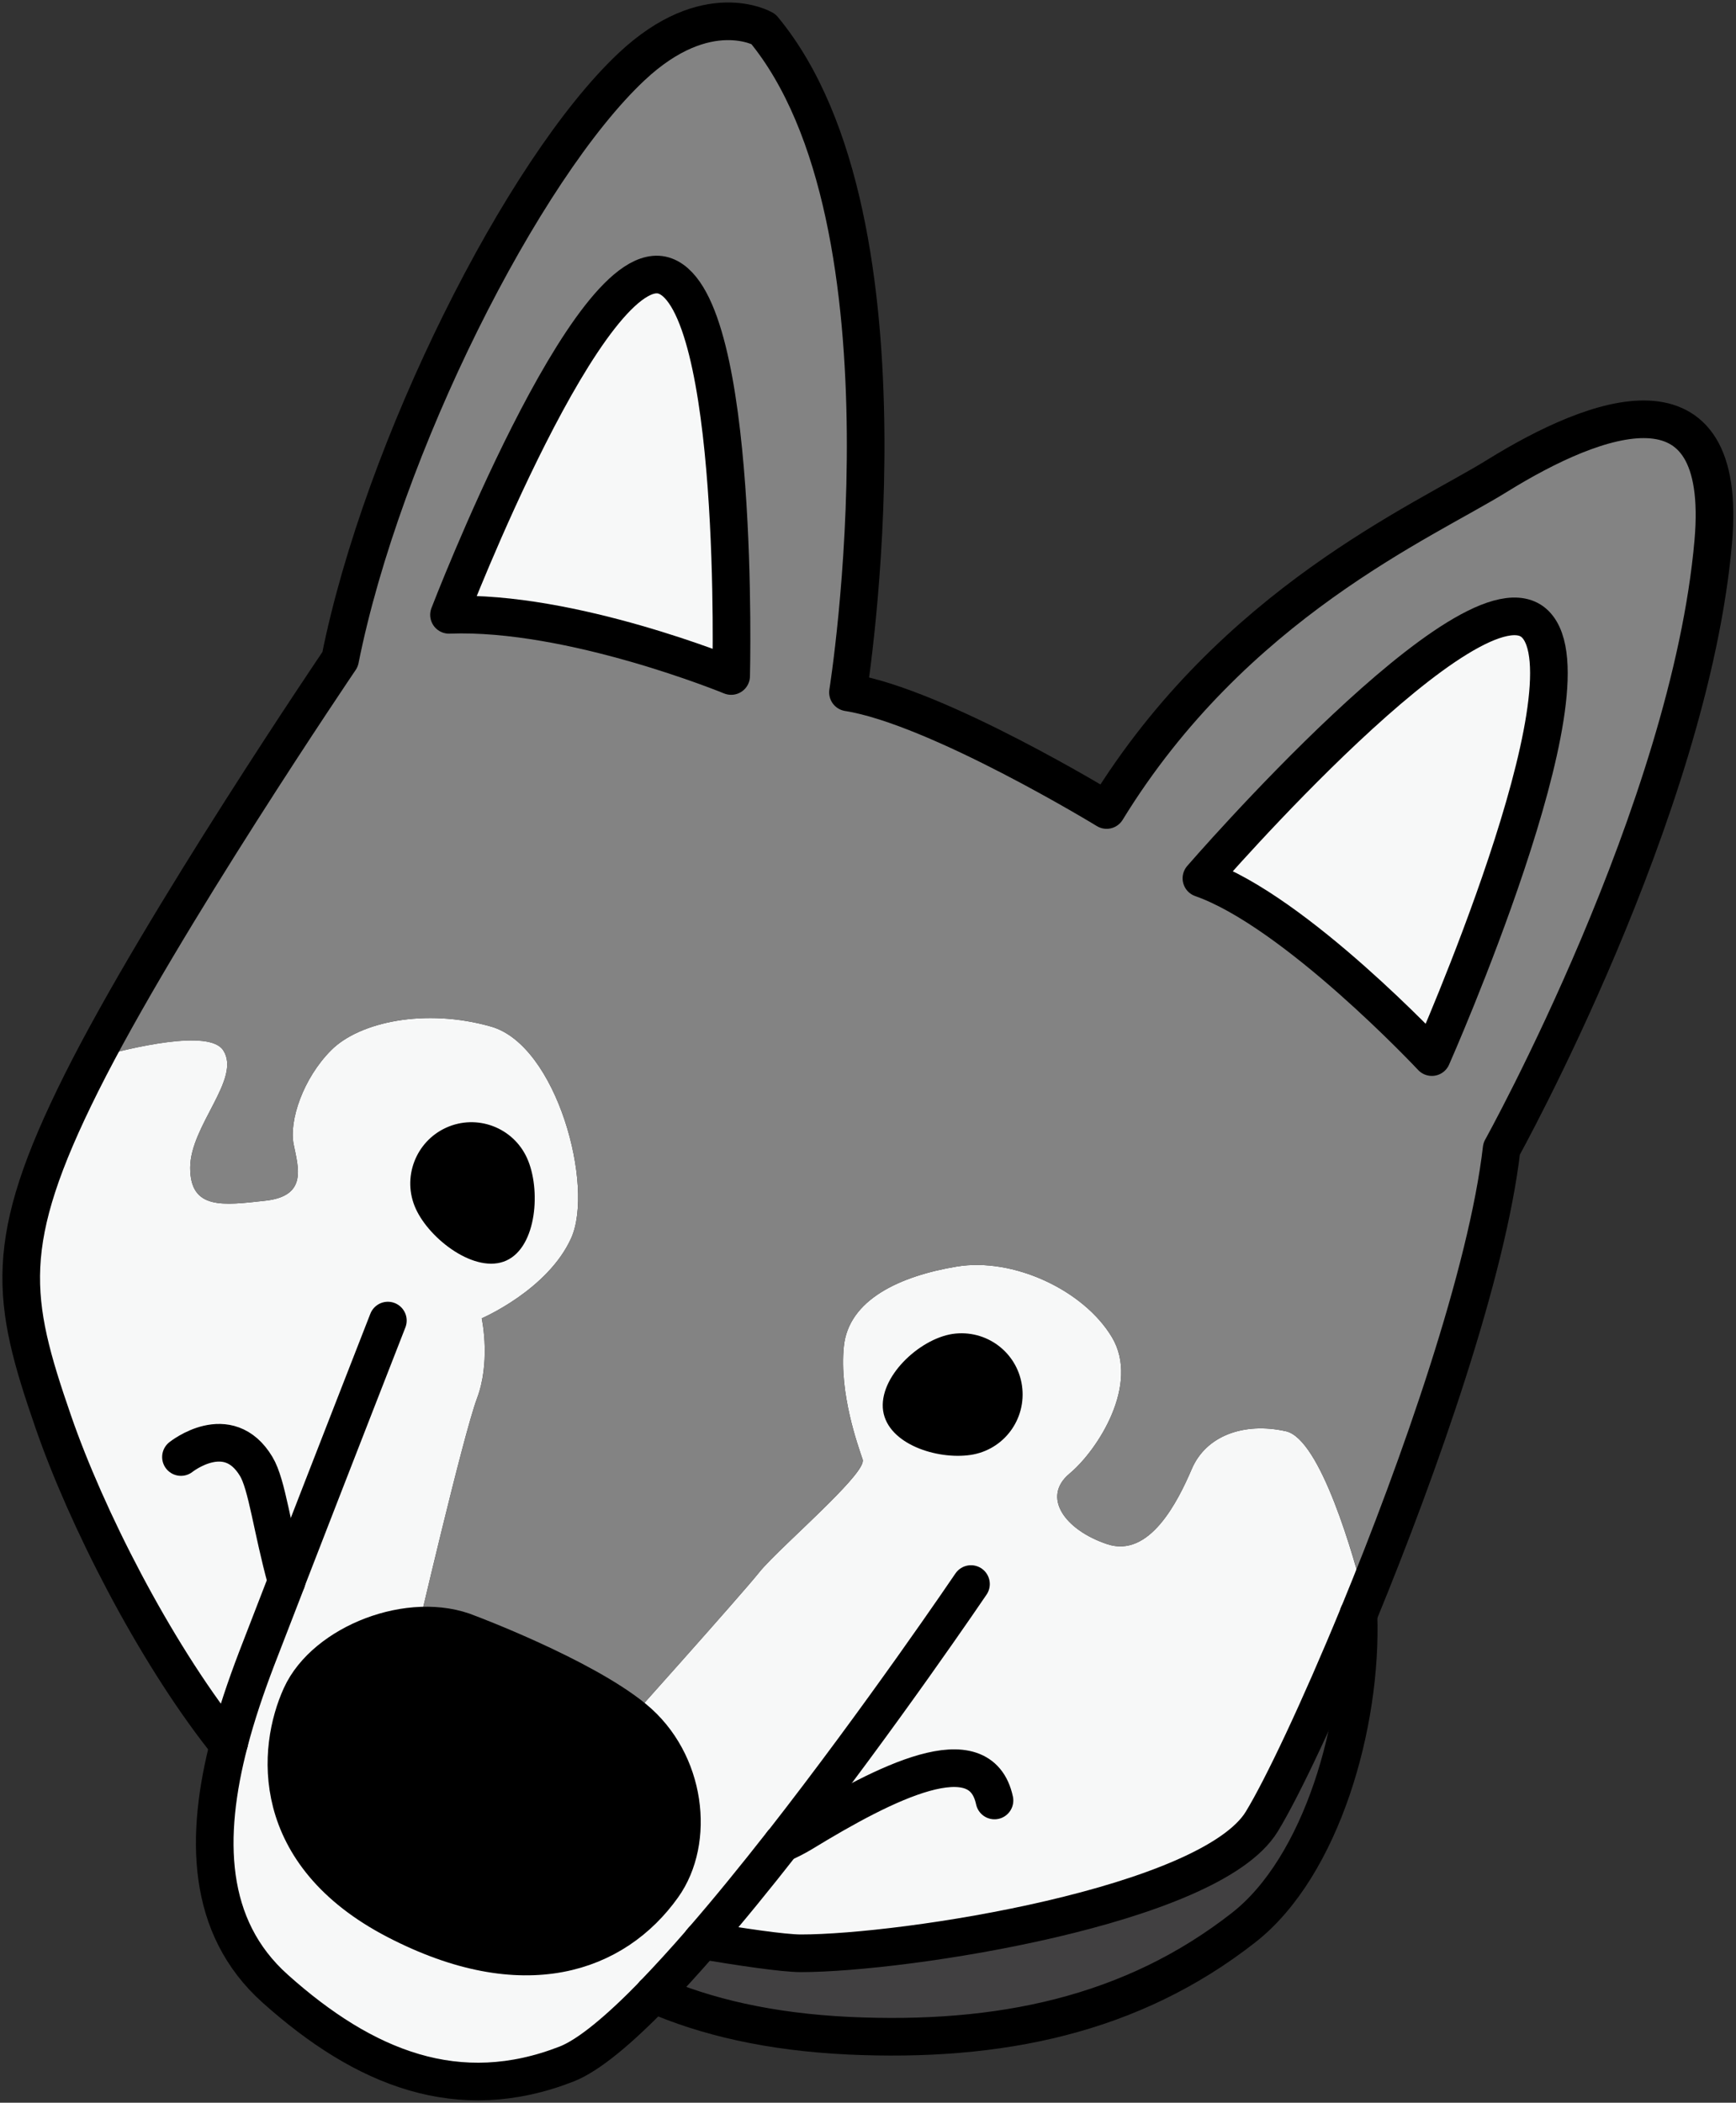 <?xml version="1.0" encoding="utf-8"?>
<!-- Generator: Adobe Illustrator 27.2.0, SVG Export Plug-In . SVG Version: 6.00 Build 0)  -->
<svg version="1.1" id="レイヤー_1" xmlns="http://www.w3.org/2000/svg" xmlns:xlink="http://www.w3.org/1999/xlink" x="0px"
	 y="0px" viewBox="0 0 92.29 111.73" style="enable-background:new 0 0 92.29 111.73;" xml:space="preserve">
<rect x="0" y="0" width="92.29" height="111.73" fill="#333333" stroke="none"/>
<style type="text/css">
	.st0{fill:#414041;}
	.st1{fill:#F7F8F8;}
	.st2{fill:#838383;}
	.st3{stroke:#000000;stroke-width:2.268;stroke-linecap:round;stroke-linejoin:round;}
	.st4{fill:none;stroke:#000000;stroke-width:2;stroke-linecap:round;stroke-linejoin:round;stroke-miterlimit:10;}
</style>
<g>
	<path class="st0" d="M72.22,85.79c-2.09,5.08-4.07,9.25-5.14,11c-2.75,4.5-19,7-24.5,7c-0.97,0-3.31-0.36-5.24-0.68
		c-0.03,0.03-0.05,0.06-0.08,0.09c-0.86,0.99-1.71,1.92-2.51,2.75c2.77,1.21,6.18,2.01,10.37,2.21c8,0.37,15.05-1.09,21-5.75
		C70.26,99.18,72.44,91.6,72.22,85.79z"/>
	<g>
		<path class="st1" d="M9.99,47.61c0.23-0.38,0.46-0.75,0.69-1.12C10.45,46.86,10.22,47.23,9.99,47.61z"/>
		<path class="st1" d="M9.79,47.94c0.07-0.11,0.13-0.22,0.2-0.33C9.92,47.72,9.85,47.83,9.79,47.94z"/>
		<path class="st1" d="M10.68,46.49c0.07-0.11,0.14-0.23,0.21-0.34C10.82,46.26,10.75,46.38,10.68,46.49z"/>
		<path class="st1" d="M11.57,45.06c0.07-0.11,0.14-0.23,0.21-0.34C11.71,44.84,11.64,44.95,11.57,45.06z"/>
		<path class="st1" d="M9.09,49.08c0.23-0.38,0.46-0.76,0.69-1.14C9.55,48.32,9.32,48.7,9.09,49.08z"/>
		<path class="st1" d="M10.89,46.15c0.23-0.36,0.45-0.73,0.68-1.08C11.34,45.42,11.12,45.78,10.89,46.15z"/>
		<path class="st1" d="M7.21,52.26c0.04-0.08,0.09-0.15,0.13-0.23C7.3,52.11,7.26,52.19,7.21,52.26z"/>
		<path class="st1" d="M11.78,44.73c0.23-0.36,0.45-0.72,0.67-1.07C12.23,44.01,12.01,44.37,11.78,44.73z"/>
		<path class="st1" d="M8.9,49.41c0.06-0.11,0.13-0.22,0.19-0.32C9.03,49.19,8.96,49.3,8.9,49.41z"/>
		<path class="st1" d="M7.34,52.04c0.23-0.39,0.46-0.79,0.7-1.19C7.8,51.25,7.57,51.64,7.34,52.04z"/>
		<path class="st1" d="M6.47,53.57c0.02-0.03,0.03-0.05,0.05-0.08C6.5,53.51,6.48,53.54,6.47,53.57z"/>
		<path class="st1" d="M8.04,50.85c0.06-0.09,0.11-0.19,0.17-0.28C8.15,50.66,8.09,50.75,8.04,50.85z"/>
		<path class="st1" d="M8.2,50.57c0.23-0.39,0.46-0.77,0.69-1.16C8.66,49.79,8.43,50.18,8.2,50.57z"/>
		<path class="st1" d="M6.51,53.49c0.23-0.4,0.46-0.81,0.7-1.22C6.97,52.67,6.74,53.08,6.51,53.49z"/>
		<path class="st1" d="M16.23,37.83c0.03-0.05,0.06-0.09,0.09-0.13C16.29,37.74,16.26,37.78,16.23,37.83z"/>
		<path class="st1" d="M15.04,39.65c0.19-0.29,0.38-0.58,0.55-0.85C15.41,39.07,15.23,39.35,15.04,39.65z"/>
		<path class="st1" d="M15.59,38.8c0.04-0.06,0.08-0.12,0.12-0.18C15.67,38.68,15.63,38.73,15.59,38.8z"/>
		<path class="st1" d="M15.71,38.62c0.18-0.27,0.36-0.54,0.52-0.79C16.06,38.07,15.89,38.34,15.71,38.62z"/>
		<path class="st1" d="M68.36,76.05c-2.25-0.5-4.25,0.25-5,2c-0.75,1.75-2.25,4.75-4.5,4s-3.5-2.5-2-3.75s3.75-4.75,2.25-7.25
			s-5.25-4.25-8.25-3.75s-5.75,1.75-6,4.25s0.75,5.25,1,6c0.11,0.33-0.73,1.26-1.79,2.32c-1.38,1.38-3.15,2.97-3.71,3.68
			c-1,1.25-7.5,8.5-7.5,8.5l-10.75-5c0,0,2.5-10.75,3.25-12.75c0.35-0.93,0.42-1.91,0.41-2.7c-0.02-0.9-0.16-1.55-0.16-1.55
			s3.5-1.5,4.75-4.25s-0.75-10.25-4.25-11.25s-7-0.25-8.5,1.25s-2.25,3.75-2,5s0.75,2.75-1.5,3s-4,0.5-4-1.75s2.75-4.75,1.75-6.25
			c-0.74-1.12-4.8-0.16-6.84,0.41c0.44-0.84,0.93-1.73,1.44-2.64c-0.79,1.4-1.52,2.74-2.13,3.97c-4.25,8.5-3.75,11.5-1.5,18
			c1.75,5.07,5.33,12.1,9.07,16.86l0.28,0.17c-1.31,5.01-1.24,9.81,2.44,13.1c4.75,4.25,9.75,6.25,15.5,4
			c1.19-0.47,2.81-1.84,4.63-3.71c0.81-0.83,1.65-1.76,2.51-2.75c0.03-0.03,0.05-0.06,0.08-0.09c1.93,0.31,4.27,0.68,5.24,0.68
			c5.5,0,21.75-2.5,24.5-7c1.07-1.75,3.05-5.93,5.14-11l0.33-0.81C71.98,82.74,70.21,76.46,68.36,76.05z"/>
		<path class="st1" d="M16.32,37.69c0.36-0.54,0.68-1.03,0.94-1.42C17,36.66,16.68,37.15,16.32,37.69z"/>
		<path class="st1" d="M14.28,40.8c0.2-0.31,0.4-0.62,0.59-0.91C14.69,40.18,14.49,40.49,14.28,40.8z"/>
		<path class="st1" d="M13.3,42.33c0.06-0.1,0.13-0.2,0.19-0.3C13.42,42.14,13.36,42.23,13.3,42.33z"/>
		<path class="st1" d="M12.64,43.37c0.22-0.35,0.44-0.7,0.66-1.03C13.08,42.67,12.86,43.02,12.64,43.37z"/>
		<path class="st1" d="M13.49,42.04c0.21-0.33,0.42-0.66,0.63-0.97C13.91,41.38,13.7,41.71,13.49,42.04z"/>
		<path class="st1" d="M12.45,43.66c0.06-0.1,0.12-0.2,0.19-0.29C12.58,43.46,12.52,43.56,12.45,43.66z"/>
		<path class="st1" d="M14.88,39.89c0.05-0.08,0.1-0.16,0.16-0.24C14.98,39.73,14.93,39.8,14.88,39.89z"/>
		<path class="st1" d="M14.11,41.07c0.06-0.09,0.11-0.18,0.17-0.27C14.23,40.89,14.17,40.98,14.11,41.07z"/>
		<path class="st1" d="M38.87,35.92c0,0,0.5-19.75-3.5-21.25s-11.5,18-11.5,18C30.37,32.42,38.87,35.92,38.87,35.92z"/>
		<path class="st1" d="M81.62,33.17c-3.25-3.25-17.75,13.5-17.75,13.5c5,1.75,12.25,9.5,12.25,9.5S84.87,36.42,81.62,33.17z"/>
	</g>
	<path d="M46.95,74.97c-0.26-1.78,1.91-3.82,3.69-4.09c1.78-0.26,3.43,0.96,3.69,2.74c0.26,1.78-0.96,3.43-2.74,3.69
		C49.82,77.57,47.22,76.74,46.95,74.97z"/>
	<path d="M23.72,59.92c1.63-0.74,3.56-0.02,4.3,1.62c0.74,1.63,0.53,4.7-1.1,5.44c-1.63,0.74-4.08-1.12-4.82-2.76
		C21.36,62.59,22.09,60.66,23.72,59.92z"/>
	<g>
		<path class="st2" d="M79.58,25.29c-3.9,2.42-14,6.75-20.75,17.75c0,0-9-5.5-13.75-6.25c0,0,4-25-4.5-35.25c0,0-3-1.75-7,2
			c-5.8,5.44-13.25,20.25-15.5,31.5c0,0-8.56,12.61-13.06,21.17c2.03-0.56,6.09-1.52,6.84-0.41c1,1.5-1.75,4-1.75,6.25
			s1.75,2,4,1.75s1.75-1.75,1.5-3s0.5-3.5,2-5s5-2.25,8.5-1.25s5.5,8.5,4.25,11.25s-4.75,4.25-4.75,4.25s0.14,0.65,0.16,1.55
			c0.02,0.79-0.06,1.76-0.41,2.7c-0.75,2-3.25,12.75-3.25,12.75l10.75,5c0,0,6.5-7.25,7.5-8.5c0.57-0.71,2.33-2.3,3.71-3.68
			c1.06-1.06,1.89-2,1.79-2.32c-0.25-0.75-1.25-3.5-1-6s3-3.75,6-4.25s6.75,1.25,8.25,3.75s-0.75,6-2.25,7.25s-0.25,3,2,3.75
			s3.75-2.25,4.5-4c0.75-1.75,2.75-2.5,5-2c1.85,0.41,3.62,6.69,4.2,8.92c3.19-7.85,6.54-17.58,7.28-23.93c0,0,10-18,11.25-32.25
			C91.91,19.36,84.83,22.04,79.58,25.29z M38.87,35.92c0,0-8.5-3.5-15-3.25c0,0,7.5-19.5,11.5-18S38.87,35.92,38.87,35.92z
			 M76.12,56.17c0,0-7.25-7.75-12.25-9.5c0,0,14.5-16.75,17.75-13.5S76.12,56.17,76.12,56.17z"/>
	</g>
	<path class="st3" d="M33.62,91.42c-2.75-2.25-8.75-4.5-8.75-4.5c-3-1.25-7.5,0.5-8.75,3.25s-1.75,8.25,5,11.75s11.5,1.75,14-1.75
		C36.82,97.8,36.37,93.67,33.62,91.42z"/>
	<path class="st4" d="M35.37,14.67c-4-1.5-11.5,18-11.5,18c6.5-0.25,15,3.25,15,3.25S39.37,16.17,35.37,14.67z"/>
	<path class="st4" d="M76.12,56.17c0,0,8.75-19.75,5.5-23s-17.75,13.5-17.75,13.5C68.87,48.42,76.12,56.17,76.12,56.17z"/>
	<g>
		<path class="st4" d="M9.62,77.42c0,0,2.5-2,4,0.5c0.58,0.96,0.84,3.31,1.61,6.09"/>
		<path class="st4" d="M15.23,84.01c2.45-6.32,5.39-13.84,5.39-13.84"/>
		<path class="st4" d="M52.87,95.67c-0.75-3.5-5.75-1-10.25,1.75c-0.32,0.19-0.67,0.37-1.04,0.53"/>
		<path class="st4" d="M51.62,84.17c0,0-4.78,7.06-10.04,13.78"/>
		<path class="st4" d="M37.26,103.21c-0.86,0.99-1.71,1.92-2.51,2.75"/>
		<path class="st4" d="M41.58,97.94c-1.41,1.8-2.85,3.57-4.24,5.17"/>
		<path class="st4" d="M37.26,103.21c0.03-0.03,0.05-0.06,0.08-0.09"/>
		<path class="st4" d="M12.19,92.57c-1.31,5.01-1.24,9.81,2.44,13.1c4.75,4.25,9.75,6.25,15.5,4c1.19-0.47,2.81-1.84,4.63-3.71"/>
		<path class="st4" d="M12.19,92.57c0.38-1.46,0.88-2.93,1.44-4.4c0.48-1.24,1.03-2.67,1.61-4.16"/>
		<path class="st4" d="M72.22,85.79c-2.09,5.08-4.07,9.25-5.14,11c-2.75,4.5-19,7-24.5,7c-0.97,0-3.31-0.36-5.24-0.68"/>
		<path class="st4" d="M72.22,85.79c0.21,5.81-1.96,13.39-6.1,16.63c-5.95,4.66-13,6.12-21,5.75c-4.2-0.2-7.61-1-10.37-2.21"/>
		<path class="st4" d="M37.26,103.21"/>
		<path class="st4" d="M36.93,103.16"/>
		<path class="st4" d="M72.22,85.79c3.28-7.97,6.85-18.18,7.61-24.75c0,0,10-18,11.25-32.25c0.83-9.43-6.25-6.75-11.5-3.5
			c-3.9,2.42-14,6.75-20.75,17.75c0,0-9-5.5-13.75-6.25c0,0,4-25-4.5-35.25c0,0-3-1.75-7,2c-5.8,5.44-13.25,20.25-15.5,31.5
			c0,0-9.5,14-13.75,22.5s-3.75,11.5-1.5,18c1.75,5.07,5.33,12.1,9.07,16.86l0.28,0.17"/>
	</g>
</g>
</svg>

